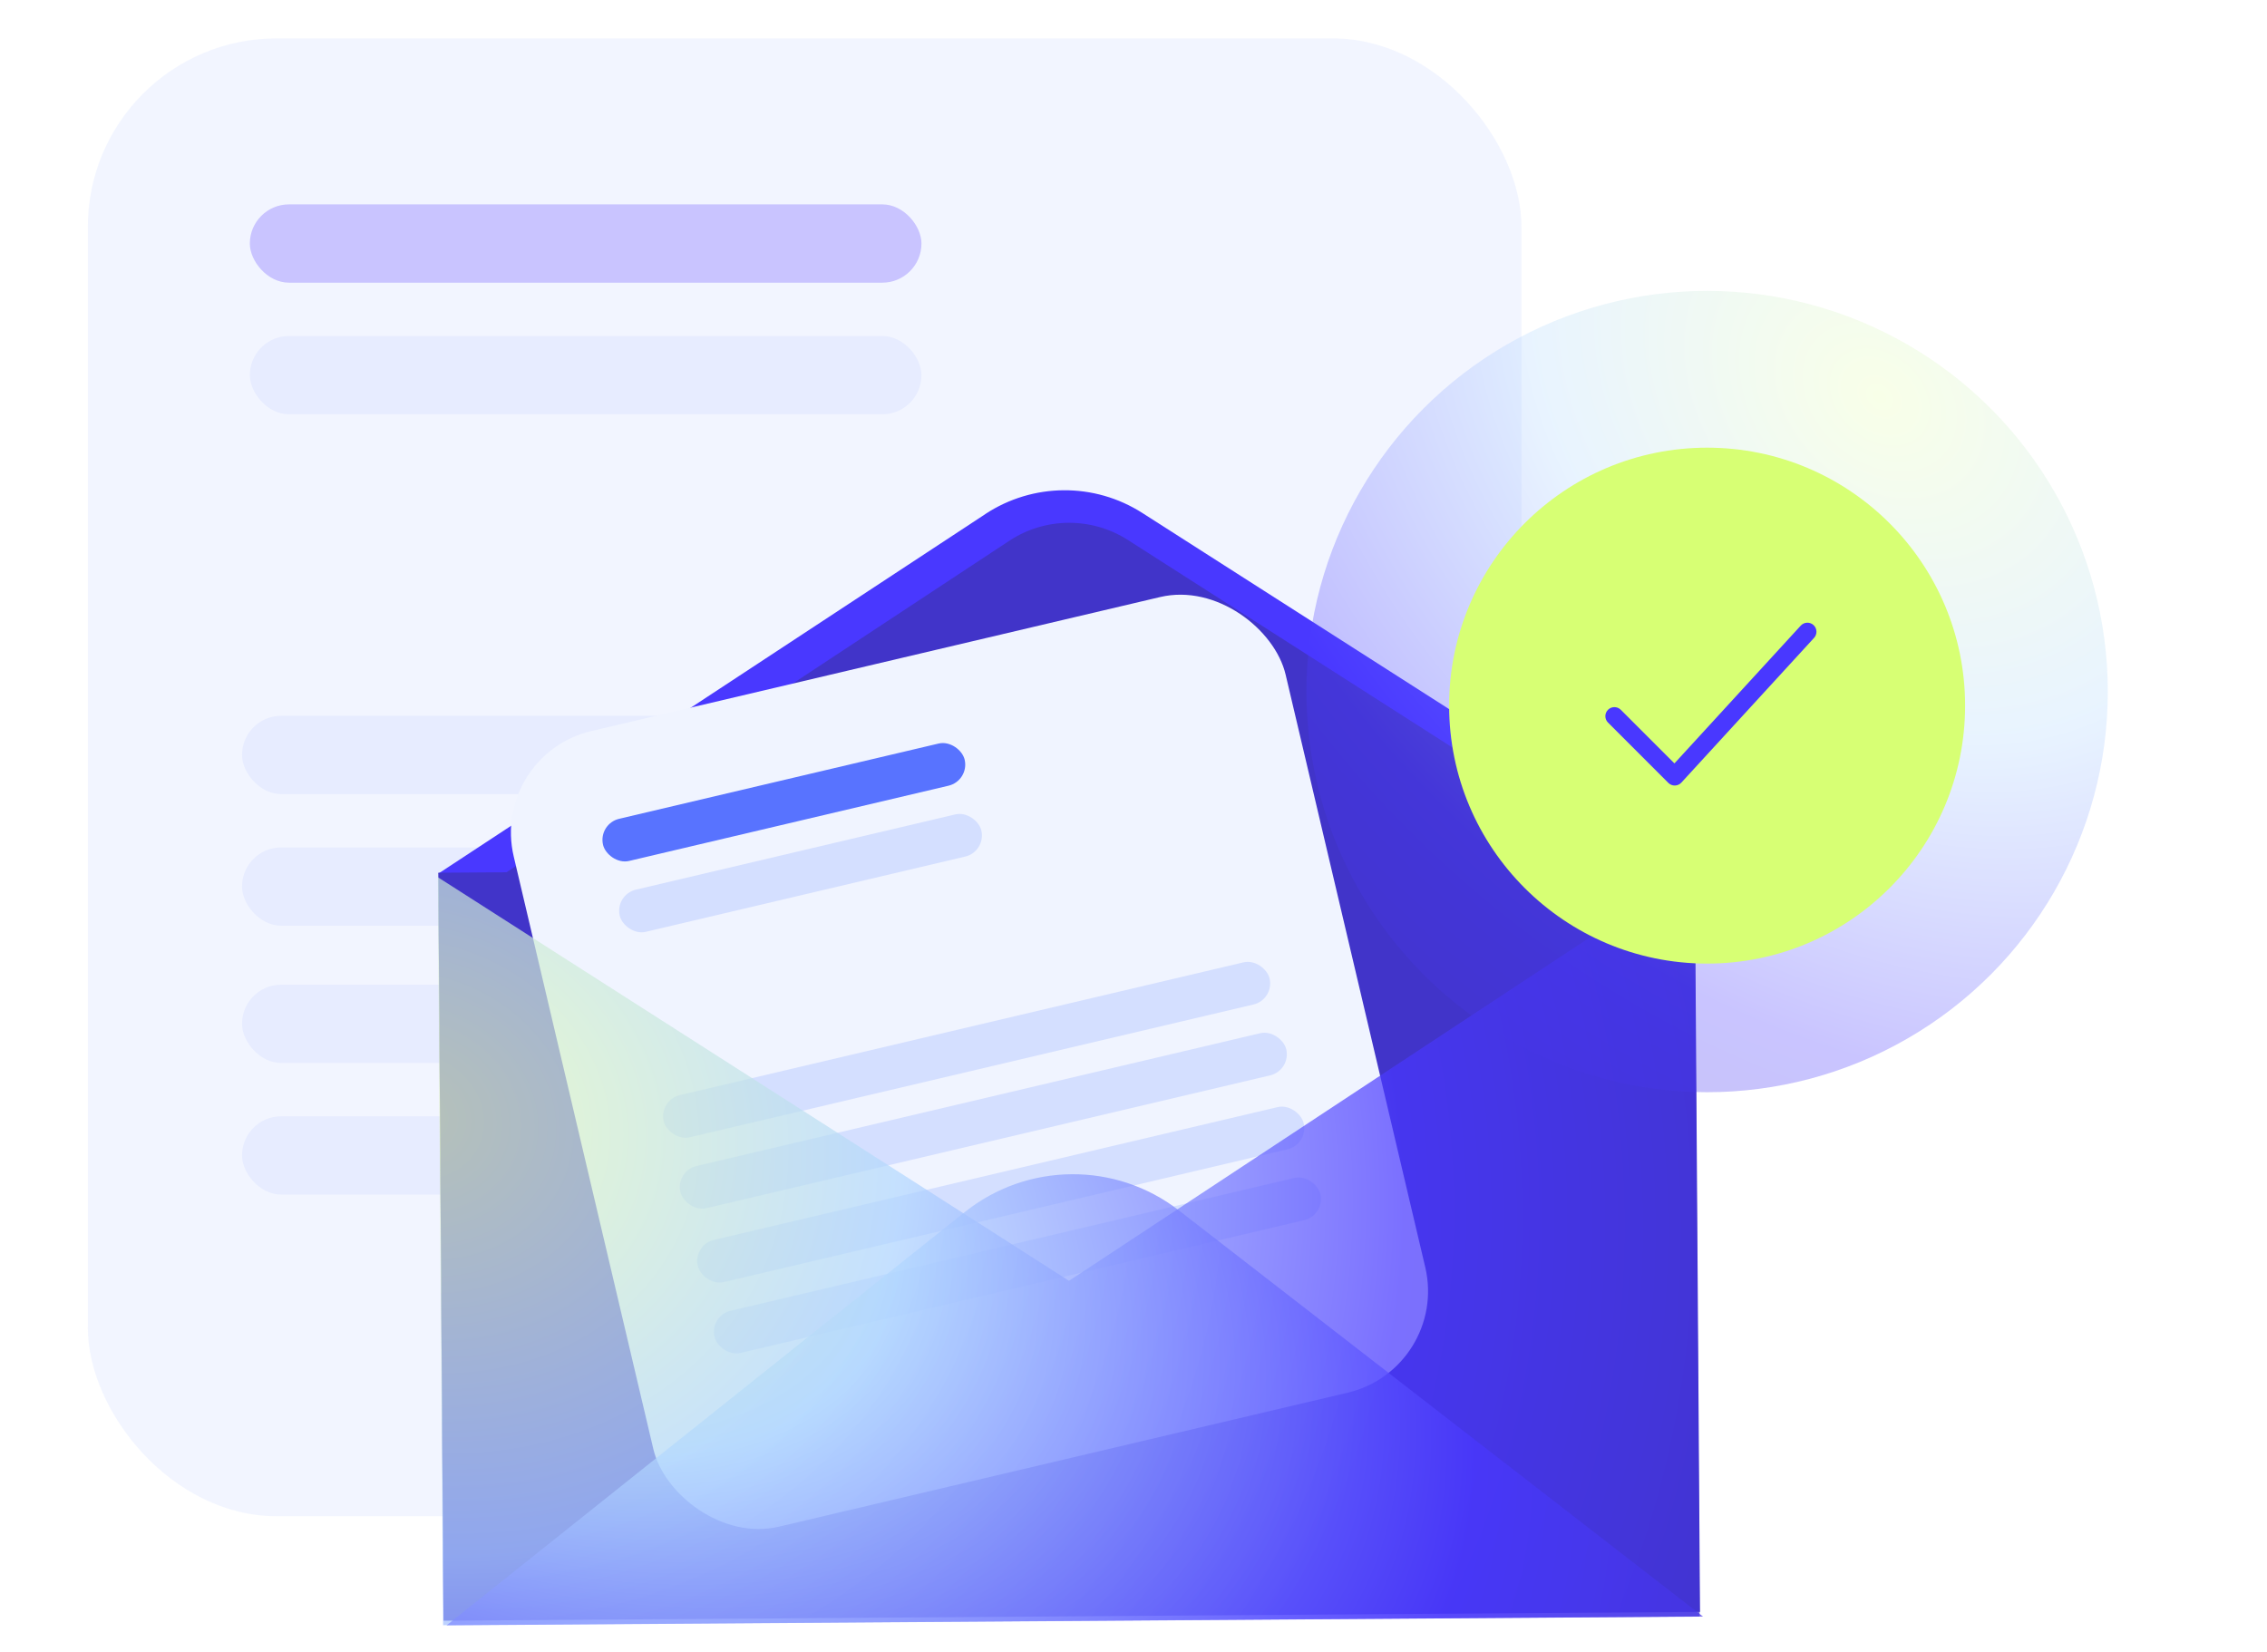 <svg width="413" height="301" viewBox="0 0 413 301" fill="none" xmlns="http://www.w3.org/2000/svg">
<g opacity="0.3" filter="url(#filter0_f_436_10006)">
<g clip-path="url(#clip0_436_10006)">
<rect x="16" y="7" width="261.185" height="422.543" rx="34.343" fill="#D4DFFF"/>
</g>
<rect x="45.515" y="37.238" width="122.357" height="14.267" rx="7.134" fill="#4938FF"/>
<rect x="44.089" y="130.419" width="205.002" height="14.267" rx="7.134" fill="#5873FF" fill-opacity="0.3"/>
<rect x="44.089" y="179.407" width="205.002" height="14.267" rx="7.134" fill="#5873FF" fill-opacity="0.3"/>
<rect x="45.515" y="61.218" width="122.357" height="14.267" rx="7.134" fill="#5873FF" fill-opacity="0.3"/>
<rect x="44.089" y="154.398" width="205.002" height="14.267" rx="7.134" fill="#5873FF" fill-opacity="0.3"/>
<rect x="44.089" y="203.386" width="205.002" height="14.267" rx="7.134" fill="#5873FF" fill-opacity="0.3"/>
</g>
<path d="M179.504 93.669L79.84 159.182L308.715 157.796L208.11 93.463C199.376 87.873 188.167 87.953 179.505 93.659L179.504 93.669Z" fill="#4938FF"/>
<path d="M183.874 98.53C190.403 94.221 198.867 94.16 205.46 98.374L297.898 157.492L308.751 157.416L308.746 157.419L308.753 157.419L309.705 293.691L80.797 295.291L79.844 159.02L79.861 159.019L79.848 159.011L92.278 158.924L183.874 98.53Z" fill="#4134C9"/>
<g clip-path="url(#clip1_436_10006)">
<rect x="89.231" y="137.552" width="144.475" height="233.73" rx="18.997" transform="rotate(-13.257 89.231 137.552)" fill="#F0F4FF"/>
</g>
<rect x="108.957" y="150.088" width="67.682" height="7.892" rx="3.946" transform="rotate(-13.257 108.957 150.088)" fill="#5873FF"/>
<rect x="120.009" y="200.438" width="113.397" height="7.892" rx="3.946" transform="rotate(-13.257 120.009 200.438)" fill="#D4DFFF"/>
<rect x="126.223" y="226.814" width="113.397" height="7.892" rx="3.946" transform="rotate(-13.257 126.223 226.814)" fill="#D4DFFF"/>
<rect x="111.999" y="163" width="67.682" height="7.892" rx="3.946" transform="rotate(-13.257 111.999 163)" fill="#D4DFFF"/>
<rect x="123.05" y="213.35" width="113.397" height="7.892" rx="3.946" transform="rotate(-13.257 123.05 213.35)" fill="#D4DFFF"/>
<rect x="129.265" y="239.725" width="113.397" height="7.892" rx="3.946" transform="rotate(-13.257 129.265 239.725)" fill="#D4DFFF"/>
<path opacity="0.7" d="M309.631 294.513L80.722 296.112L79.77 159.841L79.785 159.84L194.75 233.365L308.672 158.241L308.678 158.241L309.631 294.513Z" fill="url(#paint0_radial_436_10006)"/>
<path opacity="0.7" d="M214.803 220.561L310.256 294.539L81.351 296.144L175.762 220.838C187.156 211.748 203.278 211.636 214.803 220.561Z" fill="url(#paint1_radial_436_10006)"/>
<g opacity="0.3" filter="url(#filter2_d_436_10006)">
<circle cx="311" cy="126" r="73" fill="url(#paint2_radial_436_10006)"/>
</g>
<g filter="url(#filter3_d_436_10006)">
<circle cx="311" cy="126" r="47" fill="#D7FF74"/>
<path fill-rule="evenodd" clip-rule="evenodd" d="M330.386 111.321C331.057 111.937 331.103 112.979 330.488 113.65L306.313 140.022C306.01 140.353 305.584 140.546 305.134 140.556C304.685 140.566 304.251 140.392 303.933 140.074L292.945 129.085C292.301 128.442 292.301 127.398 292.945 126.754C293.588 126.111 294.632 126.111 295.276 126.754L305.047 136.525L328.057 111.423C328.673 110.752 329.715 110.706 330.386 111.321Z" fill="#4938FF"/>
</g>
<defs>
<filter id="filter0_f_436_10006" x="9.511" y="0.511" width="274.163" height="282.233" filterUnits="userSpaceOnUse" color-interpolation-filters="sRGB">
<feFlood flood-opacity="0" result="BackgroundImageFix"/>
<feBlend mode="normal" in="SourceGraphic" in2="BackgroundImageFix" result="shape"/>
<feGaussianBlur stdDeviation="3.245" result="effect1_foregroundBlur_436_10006"/>
</filter>
<filter id="filter2_d_436_10006" x="209.975" y="24.975" width="202.049" height="202.049" filterUnits="userSpaceOnUse" color-interpolation-filters="sRGB">
<feFlood flood-opacity="0" result="BackgroundImageFix"/>
<feColorMatrix in="SourceAlpha" type="matrix" values="0 0 0 0 0 0 0 0 0 0 0 0 0 0 0 0 0 0 127 0" result="hardAlpha"/>
<feMorphology radius="9.342" operator="dilate" in="SourceAlpha" result="effect1_dropShadow_436_10006"/>
<feOffset/>
<feGaussianBlur stdDeviation="9.342"/>
<feComposite in2="hardAlpha" operator="out"/>
<feColorMatrix type="matrix" values="0 0 0 0 1 0 0 0 0 1 0 0 0 0 1 0 0 0 0.25 0"/>
<feBlend mode="normal" in2="BackgroundImageFix" result="effect1_dropShadow_436_10006"/>
<feBlend mode="normal" in="SourceGraphic" in2="effect1_dropShadow_436_10006" result="shape"/>
</filter>
<filter id="filter3_d_436_10006" x="257.585" y="75.151" width="106.83" height="106.83" filterUnits="userSpaceOnUse" color-interpolation-filters="sRGB">
<feFlood flood-opacity="0" result="BackgroundImageFix"/>
<feColorMatrix in="SourceAlpha" type="matrix" values="0 0 0 0 0 0 0 0 0 0 0 0 0 0 0 0 0 0 127 0" result="hardAlpha"/>
<feOffset dy="2.566"/>
<feGaussianBlur stdDeviation="3.207"/>
<feComposite in2="hardAlpha" operator="out"/>
<feColorMatrix type="matrix" values="0 0 0 0 0.914 0 0 0 0 1 0 0 0 0 0.698 0 0 0 0.3 0"/>
<feBlend mode="normal" in2="BackgroundImageFix" result="effect1_dropShadow_436_10006"/>
<feBlend mode="normal" in="SourceGraphic" in2="effect1_dropShadow_436_10006" result="shape"/>
</filter>
<radialGradient id="paint0_radial_436_10006" cx="0" cy="0" r="1" gradientUnits="userSpaceOnUse" gradientTransform="translate(75.998 202.2) rotate(25.055) scale(271.594 236.023)">
<stop stop-color="#E9FFB2"/>
<stop offset="0.333" stop-color="#B2D8FF"/>
<stop offset="0.675" stop-color="#4938FF"/>
<stop offset="1" stop-color="#4134C9"/>
</radialGradient>
<radialGradient id="paint1_radial_436_10006" cx="0" cy="0" r="1" gradientUnits="userSpaceOnUse" gradientTransform="translate(62.322 190.69) rotate(29.103) scale(333.426 179.129)">
<stop stop-color="#E9FFB2"/>
<stop offset="0.333" stop-color="#B2D8FF"/>
<stop offset="0.675" stop-color="#4938FF"/>
<stop offset="1" stop-color="#4134C9"/>
</radialGradient>
<radialGradient id="paint2_radial_436_10006" cx="0" cy="0" r="1" gradientUnits="userSpaceOnUse" gradientTransform="translate(342.77 72.312) rotate(131.282) scale(163.191 216.847)">
<stop stop-color="#E9FFB2"/>
<stop offset="0.333" stop-color="#B2D8FF"/>
<stop offset="0.675" stop-color="#4938FF"/>
<stop offset="1" stop-color="#4134C9"/>
</radialGradient>
<clipPath id="clip0_436_10006">
<rect x="16" y="7" width="261.185" height="269.255" rx="34.353" fill="white"/>
</clipPath>
<clipPath id="clip1_436_10006">
<rect x="89.231" y="137.552" width="144.475" height="148.938" rx="19.003" transform="rotate(-13.257 89.231 137.552)" fill="white"/>
</clipPath>
</defs>
</svg>

